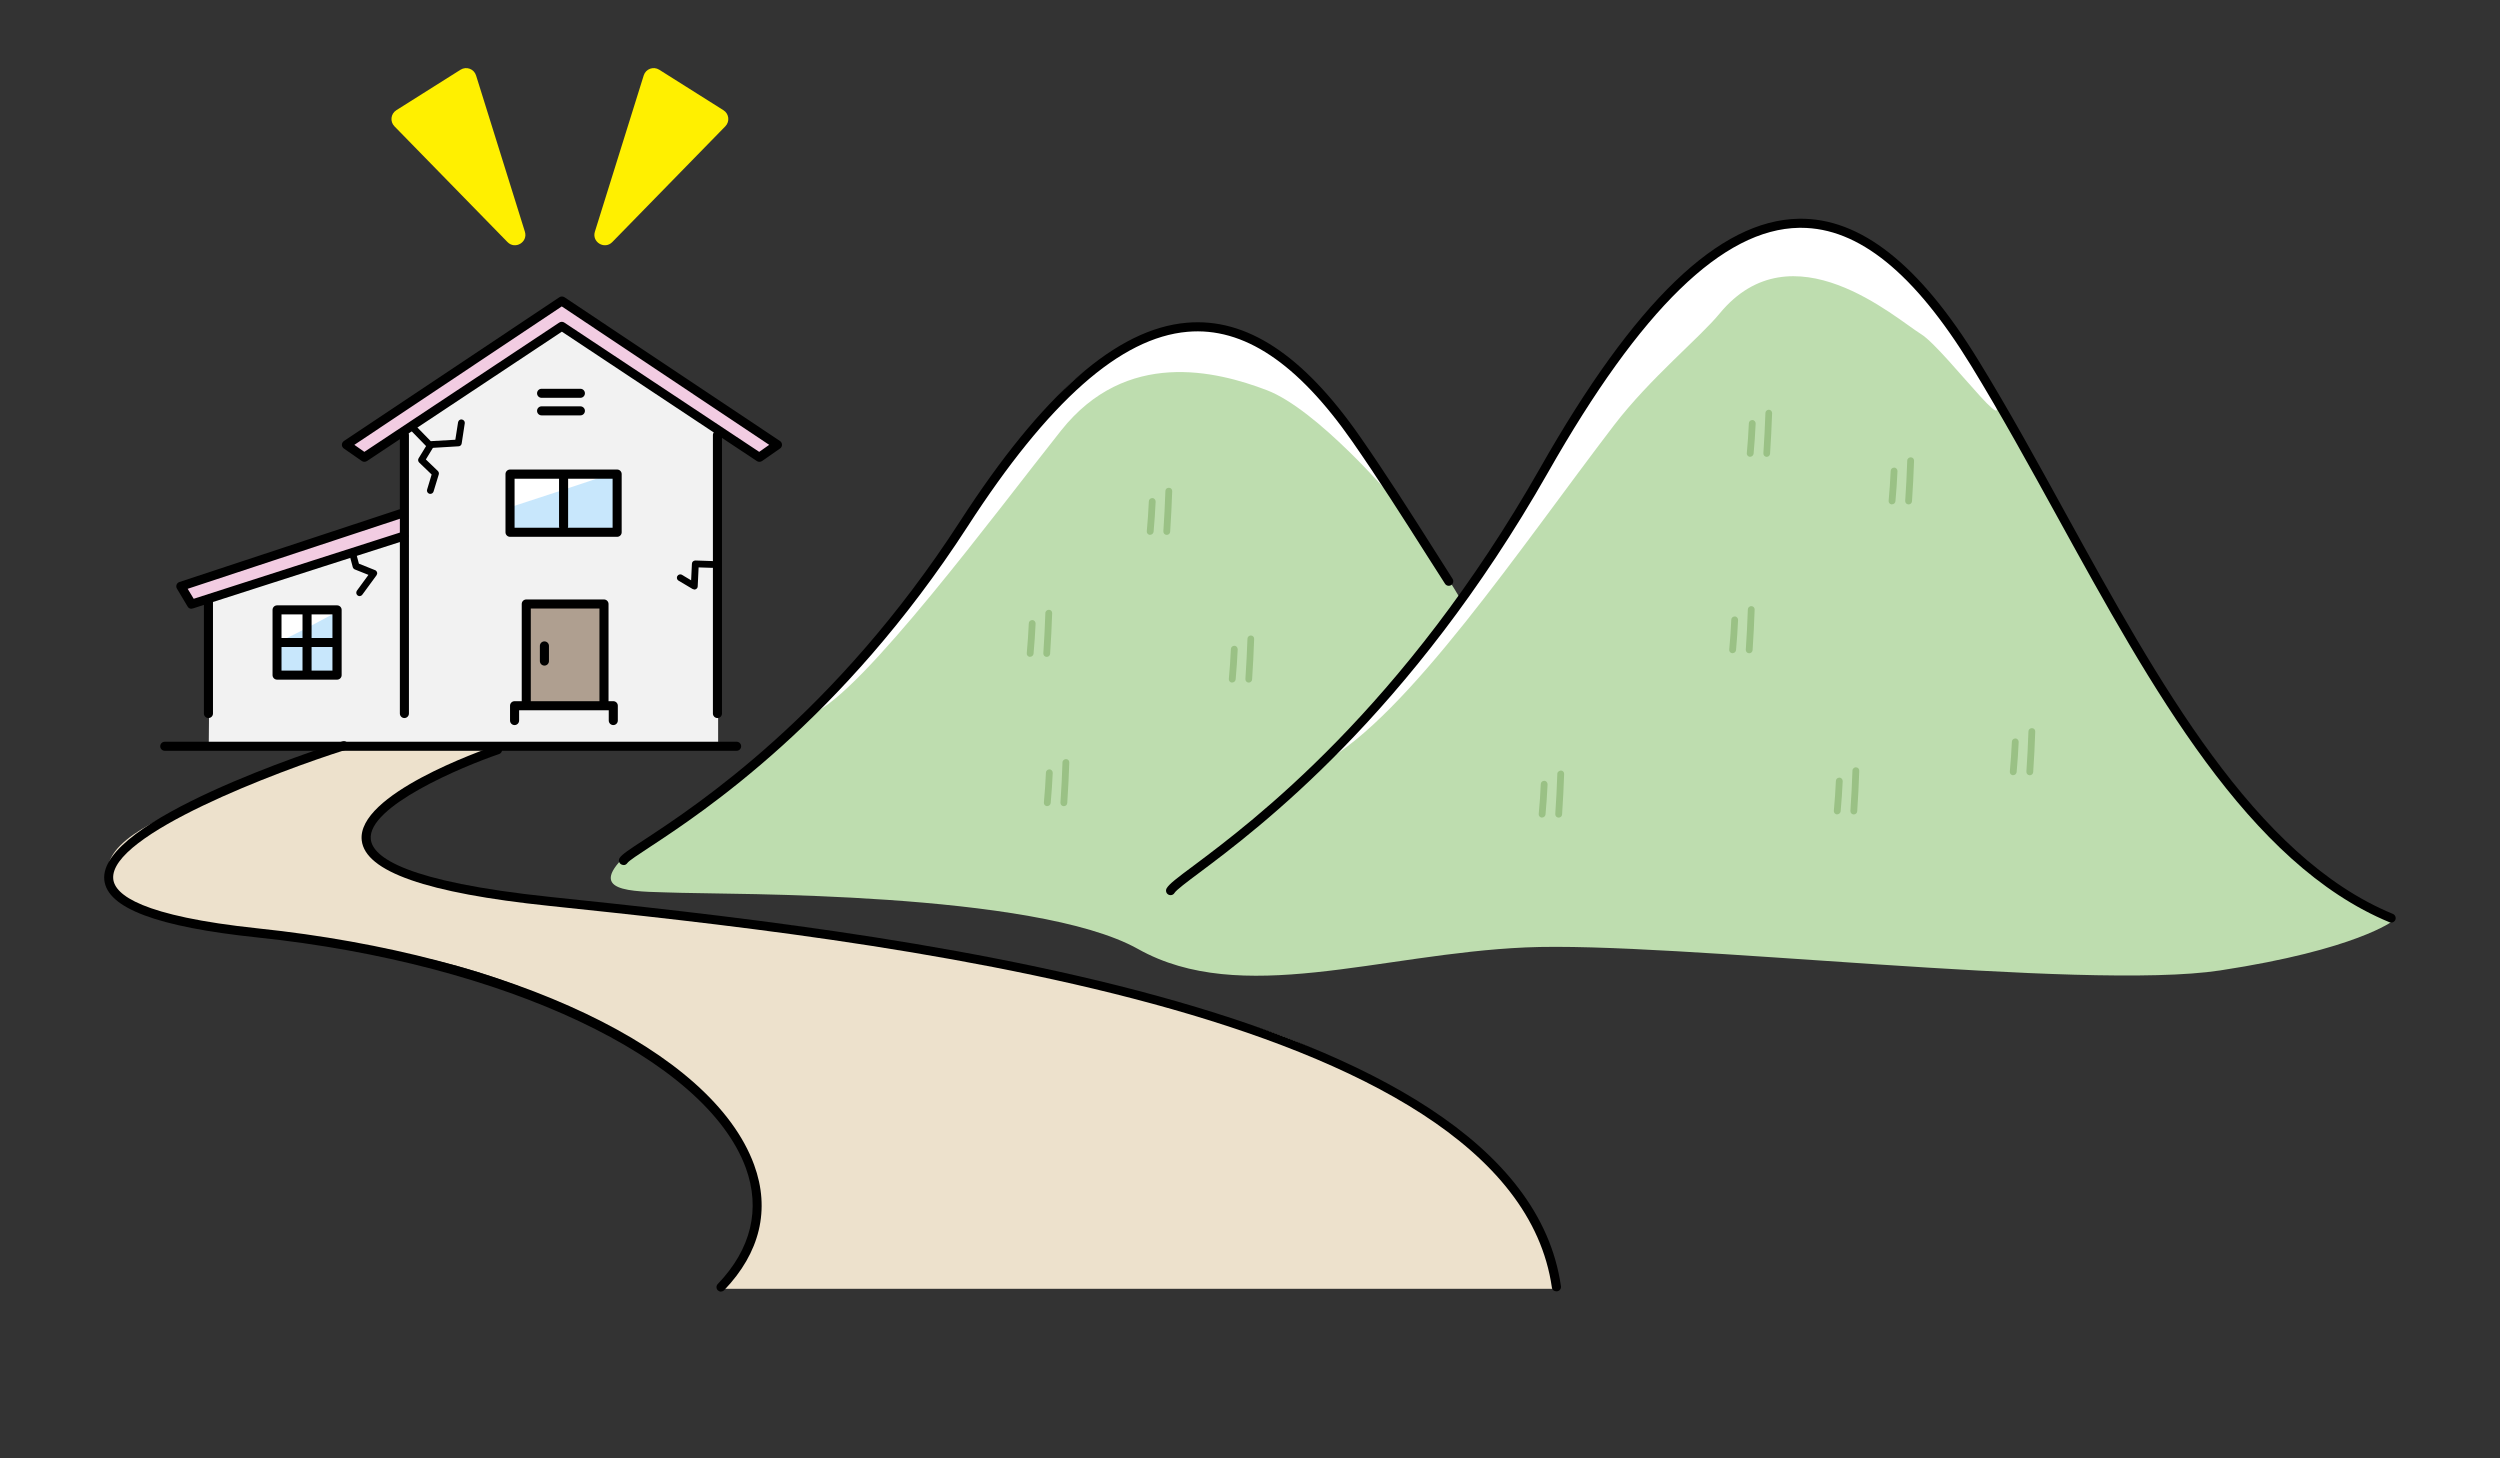 <svg width="240" height="140" viewBox="0 0 240 140" fill="none" xmlns="http://www.w3.org/2000/svg">
<rect x="0" y="0" width="240" height="140" fill="#333333" stroke="none"/>
<g clip-path="url(#clip0_3176_27363)">
<path d="M149.306 123.728H69.365C69.365 123.728 72.556 119.955 72.458 115.225C72.36 110.494 68.199 105.275 61.032 100.436C53.864 95.597 45.259 92.802 40.031 91.834C34.802 90.866 17.57 88.844 15.152 87.876C12.734 86.908 9.052 85.364 10.697 82.276C12.341 79.188 19.411 76.958 23.082 75.414C26.753 73.87 32.177 71.641 32.177 71.641H47.47L47.176 72.217C47.176 72.217 37.209 75.991 35.663 78.981C34.116 81.971 36.828 83.428 43.309 84.973C49.791 86.517 75.541 88.257 81.347 89.801C87.153 91.345 113.676 95.499 124.515 100.044C135.353 104.59 147.258 112.702 148.707 120.433L149.285 123.717L149.306 123.728Z" fill="#EDE1CC"/>
<path d="M59.682 82.461C59.682 82.461 69.562 77.687 82.524 63.039C82.524 63.039 85.879 59.625 87.97 56.798C90.062 53.97 95.726 45.989 98.623 42.009C101.521 38.018 107.076 32.646 112.228 31.668C117.381 30.689 122.881 32.766 125.953 36.691C129.025 40.617 136.661 52.002 138.055 54.09C139.449 56.178 140.201 57.505 140.201 57.505C140.201 57.505 147.673 46.522 151.202 40.171C154.732 33.821 161.213 25.611 168.108 22.544C174.992 19.478 181.31 23.468 185.536 29.308C189.763 35.147 196.189 46.239 199.424 52.535C202.67 58.831 209.958 69.292 212.158 72.359C214.358 75.425 219.739 81.96 222.92 84.222C226.101 86.473 229.75 88.387 229.75 88.387C229.75 88.387 226.253 91.16 213.138 93.161C200.024 95.162 160.494 90.334 146.453 90.953C132.412 91.573 119.134 96.651 109.255 91.106C99.375 85.56 69.583 85.864 65.411 85.712C61.239 85.56 56.458 85.864 59.704 82.472L59.682 82.461Z" fill="#BEDDAF"/>
<path d="M20.043 71.315C20.043 71.195 20.163 57.472 20.163 57.472L38.811 51.654L38.691 41.346L53.995 31.276L68.94 41.389V71.554L20.043 71.315Z" fill="#F2F2F2"/>
<path d="M18.268 57.972C18.214 57.896 17.451 56.243 17.451 56.243C17.451 56.243 38.692 49.262 38.648 49.338C38.605 49.414 38.67 51.48 38.67 51.48L19.031 57.798L18.268 57.972Z" fill="#F2CCE2"/>
<path d="M35.021 43.803C34.923 43.749 33.42 42.498 33.42 42.498L53.974 28.808C53.974 28.808 74.573 42.563 74.529 42.64C74.485 42.716 72.993 43.77 72.993 43.77L53.822 31.32L35.021 43.792V43.803Z" fill="#F2CCE2"/>
<path d="M32.396 58.548V64.671H26.547V58.451L32.396 58.548Z" fill="#C8E7FC"/>
<path d="M59.256 50.839C59.126 50.937 48.984 50.839 48.984 50.839V45.38H59.311L59.245 50.839H59.256Z" fill="#C8E7FC"/>
<path d="M50.499 67.759C50.499 67.683 50.422 58.016 50.499 58.016H57.993V67.683L50.499 67.759Z" fill="#AF9F90"/>
<path d="M79.985 66.802C79.985 66.802 87.458 58.309 90.921 52.937C94.396 47.566 98.329 41.552 101.978 37.627C105.627 33.701 112.402 30.983 115.289 31.091C118.175 31.2 124.961 35.365 128.316 39.53C131.671 43.694 133.643 47.74 133.643 47.74C133.643 47.74 126.464 39.301 121.606 37.453C116.748 35.604 108.121 33.462 101.869 41.324C95.616 49.186 82.763 66.574 78.014 68.487L79.985 66.813V66.802Z" fill="white"/>
<path d="M126.988 73.218C126.988 73.218 138.099 61.31 142.739 53.796C147.369 46.282 152.575 38.888 156.29 32.994C159.993 27.1 167.291 21.435 171.921 21.207C176.55 20.978 184.306 25.371 189.861 35.419C195.416 45.478 186.855 33.571 184.415 32.07C181.975 30.569 172.03 21.663 165.08 30.102C163.141 32.461 158.414 36.289 154.928 40.845C145.942 52.6 135.158 68.716 126.988 73.207V73.218Z" fill="white"/>
<path d="M32.177 58.831C32.177 58.831 26.709 61.811 26.709 61.561C26.709 61.31 26.774 58.701 26.774 58.701L32.177 58.831Z" fill="white"/>
<path d="M57.982 45.695C57.601 45.891 48.832 48.74 48.832 48.74L49.028 45.565L57.993 45.695H57.982Z" fill="white"/>
<path d="M149.405 123.967C149.187 123.967 149.002 123.815 148.98 123.598C145.124 96.662 82.709 90.116 52.71 86.963C40.946 85.734 35.064 83.668 34.726 80.677C34.225 76.263 46.251 72.032 47.623 71.565C47.852 71.489 48.092 71.608 48.179 71.837C48.255 72.065 48.135 72.315 47.906 72.391C44.366 73.598 35.238 77.426 35.598 80.579C35.794 82.298 38.931 84.646 52.808 86.104C83.024 89.279 145.908 95.869 149.851 123.478C149.884 123.717 149.72 123.935 149.481 123.967C149.459 123.967 149.437 123.967 149.415 123.967H149.405Z" fill="black"/>
<path d="M69.224 124C69.115 124 69.007 123.956 68.919 123.88C68.745 123.717 68.734 123.435 68.909 123.261C72.111 119.922 73.037 116.073 71.599 112.125C67.732 101.588 48.452 92.487 24.706 89.996C15.088 88.985 10.284 87.18 10.012 84.472C9.434 78.753 30.479 71.924 32.876 71.173C33.104 71.097 33.355 71.228 33.42 71.456C33.496 71.684 33.366 71.934 33.137 72C26.797 74.001 10.447 80.134 10.872 84.385C11.025 85.897 13.563 87.941 24.782 89.127C49.225 91.693 68.364 100.816 72.394 111.821C73.963 116.105 72.972 120.259 69.519 123.859C69.431 123.946 69.322 123.989 69.203 123.989L69.224 124Z" fill="black"/>
<path d="M59.845 83.037C59.758 83.037 59.681 83.015 59.605 82.961C59.409 82.83 59.355 82.559 59.485 82.363C59.714 82.015 60.357 81.591 61.904 80.579C66.903 77.296 80.181 68.564 92.142 50.078C100.082 37.801 107.206 31.559 113.927 30.983C119.646 30.482 125.07 34.049 130.528 41.867C133 45.413 135.429 49.229 137.771 52.926L139.449 55.569C139.579 55.776 139.514 56.036 139.318 56.167C139.111 56.297 138.85 56.243 138.719 56.036L137.03 53.394C134.689 49.708 132.27 45.902 129.809 42.368C124.547 34.832 119.373 31.385 114.003 31.852C107.577 32.407 100.66 38.518 92.882 50.556C80.824 69.183 67.437 77.991 62.394 81.308C61.304 82.026 60.368 82.635 60.226 82.852C60.139 82.983 60.008 83.048 59.867 83.048L59.845 83.037Z" fill="black"/>
<path d="M229.564 88.572C229.51 88.572 229.455 88.572 229.401 88.539C215.839 82.939 206.548 66.041 197.55 49.697C194.849 44.793 192.061 39.725 189.228 35.104C183.771 26.209 178.423 21.87 172.889 21.87C172.835 21.87 172.77 21.87 172.715 21.87C165.406 21.99 157.52 29.667 148.62 45.336C135.386 68.618 120.692 79.623 115.158 83.766C113.905 84.701 112.925 85.44 112.751 85.723C112.631 85.93 112.359 85.995 112.152 85.875C111.945 85.756 111.879 85.484 111.999 85.277C112.239 84.864 112.98 84.299 114.635 83.07C120.125 78.959 134.732 68.031 147.869 44.901C156.921 28.949 165.036 21.131 172.682 21C178.575 20.891 184.272 25.361 189.958 34.647C192.812 39.29 195.601 44.369 198.302 49.284C207.223 65.486 216.438 82.254 229.717 87.735C229.935 87.822 230.043 88.083 229.956 88.3C229.891 88.463 229.728 88.572 229.553 88.572H229.564Z" fill="black"/>
<path d="M68.875 68.933C68.635 68.933 68.439 68.737 68.439 68.498V41.77C68.439 41.53 68.635 41.335 68.875 41.335C69.115 41.335 69.311 41.53 69.311 41.77V68.498C69.311 68.737 69.115 68.933 68.875 68.933Z" fill="black"/>
<path d="M20.01 68.933C19.77 68.933 19.574 68.737 19.574 68.498V57.624C19.574 57.385 19.77 57.189 20.01 57.189C20.25 57.189 20.446 57.385 20.446 57.624V68.498C20.446 68.737 20.25 68.933 20.01 68.933Z" fill="black"/>
<path d="M38.822 68.933C38.583 68.933 38.387 68.737 38.387 68.498V41.77C38.387 41.53 38.583 41.335 38.822 41.335C39.062 41.335 39.258 41.53 39.258 41.77V68.498C39.258 68.737 39.062 68.933 38.822 68.933Z" fill="black"/>
<path d="M18.377 58.44C18.224 58.44 18.083 58.364 18.007 58.222L16.983 56.504C16.917 56.395 16.906 56.254 16.95 56.134C16.994 56.015 17.092 55.917 17.222 55.873L38.289 48.914C38.517 48.838 38.768 48.958 38.844 49.186C38.921 49.414 38.801 49.664 38.572 49.74L18.017 56.526L18.595 57.483C22.592 56.2 38.398 51.111 38.648 51.045C38.888 50.98 39.117 51.132 39.182 51.361C39.236 51.589 39.095 51.828 38.866 51.883C38.485 51.991 25.403 56.2 18.529 58.407C18.486 58.418 18.442 58.429 18.399 58.429L18.377 58.44Z" fill="black"/>
<path d="M72.895 44.336C72.807 44.336 72.731 44.314 72.655 44.26L53.941 31.841L35.228 44.26C35.075 44.358 34.879 44.358 34.737 44.26L33.005 43.053C32.886 42.966 32.82 42.835 32.82 42.694C32.82 42.553 32.897 42.422 33.016 42.335L53.702 28.536C53.843 28.438 54.039 28.438 54.192 28.536L74.877 42.335C74.997 42.411 75.073 42.553 75.073 42.694C75.073 42.835 75.008 42.977 74.888 43.053L73.156 44.26C73.08 44.314 72.993 44.336 72.906 44.336H72.895ZM53.941 30.895C54.028 30.895 54.105 30.917 54.181 30.972L72.884 43.379L73.842 42.705L53.93 29.417L34.019 42.705L34.977 43.379L53.68 30.972C53.756 30.928 53.832 30.895 53.919 30.895H53.941Z" fill="black"/>
<path d="M57.983 68.009C57.743 68.009 57.547 67.813 57.547 67.574V58.418H50.957V67.574C50.957 67.813 50.761 68.009 50.522 68.009C50.282 68.009 50.086 67.813 50.086 67.574V57.983C50.086 57.744 50.282 57.548 50.522 57.548H57.983C58.223 57.548 58.419 57.744 58.419 57.983V67.574C58.419 67.813 58.223 68.009 57.983 68.009Z" fill="black"/>
<path d="M58.875 69.608C58.636 69.608 58.44 69.412 58.44 69.172V68.183H49.834V69.172C49.834 69.412 49.638 69.608 49.399 69.608C49.159 69.608 48.963 69.412 48.963 69.172V67.748C48.963 67.509 49.159 67.313 49.399 67.313H58.875C59.115 67.313 59.311 67.509 59.311 67.748V69.172C59.311 69.412 59.115 69.608 58.875 69.608Z" fill="black"/>
<path d="M55.718 38.192H51.992C51.753 38.192 51.557 37.996 51.557 37.757C51.557 37.518 51.753 37.322 51.992 37.322H55.718C55.957 37.322 56.153 37.518 56.153 37.757C56.153 37.996 55.957 38.192 55.718 38.192Z" fill="black"/>
<path d="M55.718 39.877H51.992C51.753 39.877 51.557 39.682 51.557 39.443C51.557 39.203 51.753 39.008 51.992 39.008H55.718C55.957 39.008 56.153 39.203 56.153 39.443C56.153 39.682 55.957 39.877 55.718 39.877Z" fill="black"/>
<path d="M52.264 63.898C52.024 63.898 51.828 63.703 51.828 63.464V62.006C51.828 61.767 52.024 61.572 52.264 61.572C52.504 61.572 52.7 61.767 52.7 62.006V63.464C52.7 63.703 52.504 63.898 52.264 63.898Z" fill="black"/>
<path d="M59.246 51.535H48.963C48.723 51.535 48.527 51.339 48.527 51.1V45.51C48.527 45.271 48.723 45.075 48.963 45.075H59.246C59.485 45.075 59.681 45.271 59.681 45.51V51.1C59.681 51.339 59.485 51.535 59.246 51.535ZM49.399 50.665H58.81V45.956H49.399V50.665Z" fill="black"/>
<path d="M54.104 50.969C53.864 50.969 53.668 50.773 53.668 50.534V45.587C53.668 45.347 53.864 45.151 54.104 45.151C54.343 45.151 54.539 45.347 54.539 45.587V50.534C54.539 50.773 54.343 50.969 54.104 50.969Z" fill="black"/>
<path d="M32.362 65.247H26.6C26.36 65.247 26.164 65.051 26.164 64.812V58.548C26.164 58.309 26.36 58.114 26.6 58.114H32.362C32.602 58.114 32.798 58.309 32.798 58.548V64.812C32.798 65.051 32.602 65.247 32.362 65.247ZM27.025 64.377H31.915V58.983H27.025V64.377Z" fill="black"/>
<path d="M32.111 62.115H26.828C26.589 62.115 26.393 61.919 26.393 61.68C26.393 61.441 26.589 61.245 26.828 61.245H32.111C32.351 61.245 32.547 61.441 32.547 61.68C32.547 61.919 32.351 62.115 32.111 62.115Z" fill="black"/>
<path d="M29.477 65.106C29.237 65.106 29.041 64.91 29.041 64.671V58.69C29.041 58.451 29.237 58.255 29.477 58.255C29.716 58.255 29.912 58.451 29.912 58.69V64.671C29.912 64.91 29.716 65.106 29.477 65.106Z" fill="black"/>
<path d="M41.317 47.413C41.317 47.413 41.252 47.413 41.219 47.402C41.045 47.348 40.947 47.163 41.002 47L41.437 45.554L40.239 44.401C40.13 44.292 40.108 44.129 40.185 43.999L40.904 42.824L39.422 41.302C39.291 41.172 39.302 40.965 39.422 40.845C39.553 40.715 39.76 40.726 39.88 40.845L41.546 42.553C41.655 42.661 41.666 42.824 41.59 42.944L40.882 44.108L42.036 45.217C42.123 45.304 42.156 45.434 42.123 45.543L41.622 47.185C41.579 47.326 41.448 47.413 41.307 47.413H41.317Z" fill="black"/>
<path d="M41.458 42.998C41.283 42.998 41.142 42.868 41.131 42.694C41.131 42.509 41.262 42.357 41.436 42.346L43.712 42.215L43.974 40.541C44.007 40.367 44.159 40.236 44.344 40.269C44.519 40.302 44.649 40.465 44.617 40.639L44.322 42.574C44.301 42.727 44.17 42.846 44.017 42.846L41.479 42.998H41.458Z" fill="black"/>
<path d="M66.642 56.58C66.587 56.58 66.522 56.569 66.478 56.537L65.139 55.743C64.986 55.656 64.932 55.449 65.03 55.297C65.117 55.145 65.324 55.09 65.476 55.188L66.348 55.71L66.424 54.123C66.424 53.949 66.566 53.807 66.762 53.807L68.406 53.862C68.592 53.862 68.733 54.014 68.722 54.199C68.722 54.384 68.548 54.514 68.385 54.514L67.067 54.471L66.98 56.287C66.98 56.406 66.914 56.504 66.805 56.559C66.762 56.58 66.707 56.602 66.653 56.602L66.642 56.58Z" fill="black"/>
<path d="M34.531 57.233C34.465 57.233 34.4 57.211 34.335 57.167C34.193 57.059 34.16 56.863 34.258 56.711L35.37 55.188L34.062 54.666C33.964 54.623 33.899 54.547 33.866 54.449L33.616 53.514C33.572 53.34 33.67 53.155 33.844 53.111C34.019 53.068 34.204 53.166 34.248 53.34L34.455 54.112L36.001 54.732C36.099 54.764 36.165 54.851 36.197 54.949C36.23 55.047 36.197 55.145 36.143 55.232L34.781 57.091C34.716 57.178 34.618 57.222 34.52 57.222L34.531 57.233Z" fill="black"/>
<path d="M70.716 72.076H15.817C15.577 72.076 15.381 71.88 15.381 71.641C15.381 71.402 15.577 71.206 15.817 71.206H70.716C70.955 71.206 71.151 71.402 71.151 71.641C71.151 71.88 70.955 72.076 70.716 72.076Z" fill="black"/>
<path d="M168.02 43.858C168.02 43.858 167.999 43.858 167.988 43.858C167.813 43.836 167.672 43.684 167.694 43.499C167.781 42.563 167.846 41.596 167.89 40.639C167.89 40.465 168.042 40.323 168.216 40.323H168.227C168.413 40.323 168.543 40.486 168.543 40.66C168.5 41.628 168.434 42.607 168.347 43.553C168.325 43.716 168.184 43.847 168.02 43.847V43.858Z" fill="#9AC185"/>
<path d="M169.611 43.858C169.611 43.858 169.6 43.858 169.589 43.858C169.404 43.847 169.273 43.694 169.284 43.51C169.371 42.205 169.436 40.9 169.48 39.649C169.48 39.475 169.632 39.334 169.807 39.334C169.992 39.334 170.123 39.486 170.123 39.671C170.079 40.932 170.014 42.237 169.927 43.553C169.916 43.727 169.774 43.858 169.6 43.858H169.611Z" fill="#9AC185"/>
<path d="M181.636 48.425C181.636 48.425 181.614 48.425 181.603 48.425C181.418 48.403 181.287 48.251 181.309 48.066C181.396 47.12 181.462 46.163 181.505 45.206C181.505 45.032 181.658 44.891 181.832 44.891H181.843C182.028 44.891 182.159 45.054 182.159 45.228C182.115 46.195 182.05 47.174 181.963 48.12C181.941 48.294 181.799 48.414 181.636 48.414V48.425Z" fill="#9AC185"/>
<path d="M183.226 48.425C183.226 48.425 183.215 48.425 183.204 48.425C183.019 48.414 182.888 48.261 182.899 48.077C182.986 46.804 183.052 45.51 183.095 44.216C183.095 44.032 183.259 43.901 183.433 43.901C183.618 43.901 183.76 44.053 183.749 44.238C183.705 45.532 183.64 46.837 183.553 48.12C183.542 48.294 183.4 48.425 183.226 48.425Z" fill="#9AC185"/>
<path d="M166.333 62.713C166.333 62.713 166.311 62.713 166.3 62.713C166.115 62.691 165.984 62.539 166.006 62.354C166.093 61.398 166.17 60.43 166.202 59.495C166.202 59.321 166.355 59.179 166.529 59.179H166.54C166.725 59.179 166.856 59.342 166.856 59.516C166.812 60.462 166.747 61.441 166.66 62.409C166.638 62.583 166.496 62.702 166.333 62.702V62.713Z" fill="#9AC185"/>
<path d="M167.923 62.713C167.923 62.713 167.912 62.713 167.901 62.713C167.716 62.702 167.585 62.55 167.596 62.365C167.683 61.093 167.749 59.799 167.792 58.505C167.792 58.331 167.956 58.179 168.13 58.19C168.315 58.19 168.457 58.342 168.446 58.527C168.402 59.821 168.337 61.136 168.25 62.409C168.239 62.583 168.097 62.713 167.923 62.713Z" fill="#9AC185"/>
<path d="M148.044 78.492C148.044 78.492 148.022 78.492 148.011 78.492C147.826 78.47 147.695 78.318 147.717 78.133C147.804 77.176 147.881 76.208 147.913 75.273C147.913 75.099 148.066 74.958 148.24 74.958H148.251C148.436 74.958 148.567 75.121 148.567 75.295C148.523 76.241 148.458 77.219 148.371 78.187C148.349 78.361 148.207 78.481 148.044 78.481V78.492Z" fill="#9AC185"/>
<path d="M149.634 78.492C149.634 78.492 149.623 78.492 149.612 78.492C149.427 78.481 149.296 78.329 149.307 78.144C149.394 76.871 149.46 75.577 149.503 74.283C149.503 74.099 149.667 74.001 149.841 73.968C150.026 73.968 150.168 74.12 150.157 74.305C150.113 75.599 150.048 76.915 149.961 78.187C149.95 78.361 149.808 78.492 149.634 78.492Z" fill="#9AC185"/>
<path d="M110.419 51.35C110.419 51.35 110.397 51.35 110.386 51.35C110.201 51.328 110.07 51.176 110.092 50.991C110.179 50.045 110.245 49.088 110.288 48.131C110.288 47.957 110.441 47.816 110.615 47.816H110.626C110.811 47.816 110.942 47.979 110.942 48.153C110.898 49.121 110.833 50.099 110.746 51.045C110.724 51.219 110.582 51.339 110.419 51.339V51.35Z" fill="#9AC185"/>
<path d="M112.009 51.35C112.009 51.35 111.998 51.35 111.987 51.35C111.802 51.339 111.671 51.187 111.682 51.002C111.769 49.697 111.835 48.403 111.878 47.142C111.878 46.957 112.009 46.826 112.216 46.826C112.401 46.826 112.543 46.978 112.532 47.163C112.488 48.435 112.423 49.74 112.336 51.045C112.325 51.219 112.183 51.35 112.009 51.35Z" fill="#9AC185"/>
<path d="M118.296 65.53C118.296 65.53 118.274 65.53 118.263 65.53C118.078 65.508 117.947 65.356 117.969 65.171C118.056 64.225 118.122 63.268 118.165 62.311C118.165 62.137 118.318 61.995 118.492 61.995H118.503C118.688 61.995 118.819 62.159 118.819 62.333C118.775 63.3 118.71 64.279 118.623 65.225C118.601 65.399 118.459 65.519 118.296 65.519V65.53Z" fill="#9AC185"/>
<path d="M119.886 65.53C119.886 65.53 119.875 65.53 119.864 65.53C119.679 65.519 119.548 65.367 119.559 65.182C119.646 63.877 119.712 62.583 119.755 61.321C119.755 61.147 119.908 61.006 120.082 61.006C120.267 61.006 120.409 61.158 120.398 61.343C120.354 62.615 120.289 63.92 120.202 65.225C120.191 65.399 120.049 65.53 119.875 65.53H119.886Z" fill="#9AC185"/>
<path d="M98.896 63.061C98.896 63.061 98.874 63.061 98.863 63.061C98.678 63.039 98.547 62.887 98.569 62.702C98.656 61.756 98.721 60.788 98.765 59.843C98.765 59.669 98.917 59.527 99.092 59.527H99.103C99.288 59.527 99.418 59.69 99.418 59.864C99.375 60.821 99.309 61.8 99.222 62.757C99.201 62.931 99.059 63.05 98.896 63.05V63.061Z" fill="#9AC185"/>
<path d="M100.486 63.061C100.486 63.061 100.475 63.061 100.464 63.061C100.279 63.05 100.148 62.898 100.159 62.713C100.246 61.43 100.311 60.136 100.355 58.853C100.355 58.668 100.529 58.538 100.693 58.538C100.878 58.538 101.019 58.69 101.008 58.875C100.965 60.158 100.9 61.474 100.812 62.757C100.802 62.931 100.66 63.061 100.486 63.061Z" fill="#9AC185"/>
<path d="M100.54 77.393C100.54 77.393 100.518 77.393 100.507 77.393C100.322 77.372 100.192 77.219 100.213 77.034C100.3 76.088 100.366 75.132 100.409 74.175C100.409 74.001 100.562 73.859 100.736 73.859H100.747C100.932 73.859 101.063 74.022 101.063 74.196C101.019 75.164 100.954 76.143 100.867 77.089C100.845 77.263 100.703 77.382 100.54 77.382V77.393Z" fill="#9AC185"/>
<path d="M102.13 77.393C102.13 77.393 102.119 77.393 102.108 77.393C101.923 77.382 101.792 77.23 101.803 77.045C101.891 75.773 101.956 74.479 101.999 73.185C101.999 73 102.185 72.87 102.337 72.87C102.522 72.87 102.664 73.022 102.653 73.207C102.609 74.501 102.544 75.806 102.457 77.089C102.446 77.263 102.304 77.393 102.13 77.393Z" fill="#9AC185"/>
<path d="M176.376 78.187C176.376 78.187 176.354 78.187 176.343 78.187C176.169 78.165 176.027 78.013 176.049 77.828C176.136 76.893 176.202 75.925 176.245 74.968C176.245 74.794 176.398 74.653 176.572 74.653H176.583C176.768 74.653 176.899 74.816 176.899 74.99C176.855 75.958 176.79 76.937 176.703 77.883C176.681 78.046 176.539 78.176 176.376 78.176V78.187Z" fill="#9AC185"/>
<path d="M177.966 78.187C177.966 78.187 177.955 78.187 177.944 78.187C177.759 78.176 177.628 78.024 177.639 77.839C177.726 76.567 177.792 75.273 177.835 73.979C177.835 73.794 178.021 73.642 178.173 73.663C178.358 73.663 178.5 73.816 178.489 74.001C178.445 75.305 178.38 76.61 178.293 77.883C178.282 78.057 178.14 78.187 177.966 78.187Z" fill="#9AC185"/>
<path d="M193.271 74.425C193.271 74.425 193.249 74.425 193.238 74.425C193.053 74.403 192.922 74.251 192.944 74.066C193.031 73.12 193.096 72.163 193.14 71.206C193.14 71.032 193.292 70.891 193.467 70.891H193.478C193.663 70.891 193.793 71.054 193.793 71.228C193.75 72.195 193.684 73.174 193.597 74.12C193.576 74.294 193.434 74.414 193.271 74.414V74.425Z" fill="#9AC185"/>
<path d="M194.861 74.425C194.861 74.425 194.85 74.425 194.839 74.425C194.654 74.414 194.523 74.262 194.534 74.077C194.621 72.805 194.686 71.51 194.73 70.216C194.73 70.031 194.882 69.901 195.068 69.901C195.253 69.901 195.394 70.053 195.383 70.238C195.34 71.532 195.275 72.837 195.187 74.12C195.176 74.294 195.035 74.425 194.861 74.425Z" fill="#9AC185"/>
</g>
<path d="M44.213 6.693L38.047 10.581C37.508 10.92 37.42 11.67 37.865 12.125L48.719 23.239C49.454 23.991 50.703 23.245 50.389 22.242L45.701 7.241C45.505 6.614 44.769 6.343 44.213 6.693Z" fill="#FFF000"/>
<path d="M63.285 6.693L69.451 10.581C69.99 10.92 70.078 11.67 69.633 12.125L58.779 23.239C58.044 23.991 56.795 23.245 57.109 22.242L61.797 7.241C61.993 6.614 62.729 6.343 63.285 6.693Z" fill="#FFF000"/>
<defs>
<clipPath id="clip0_3176_27363">
<rect width="220" height="103" fill="white" transform="translate(10 21)"/>
</clipPath>
</defs>
</svg>
